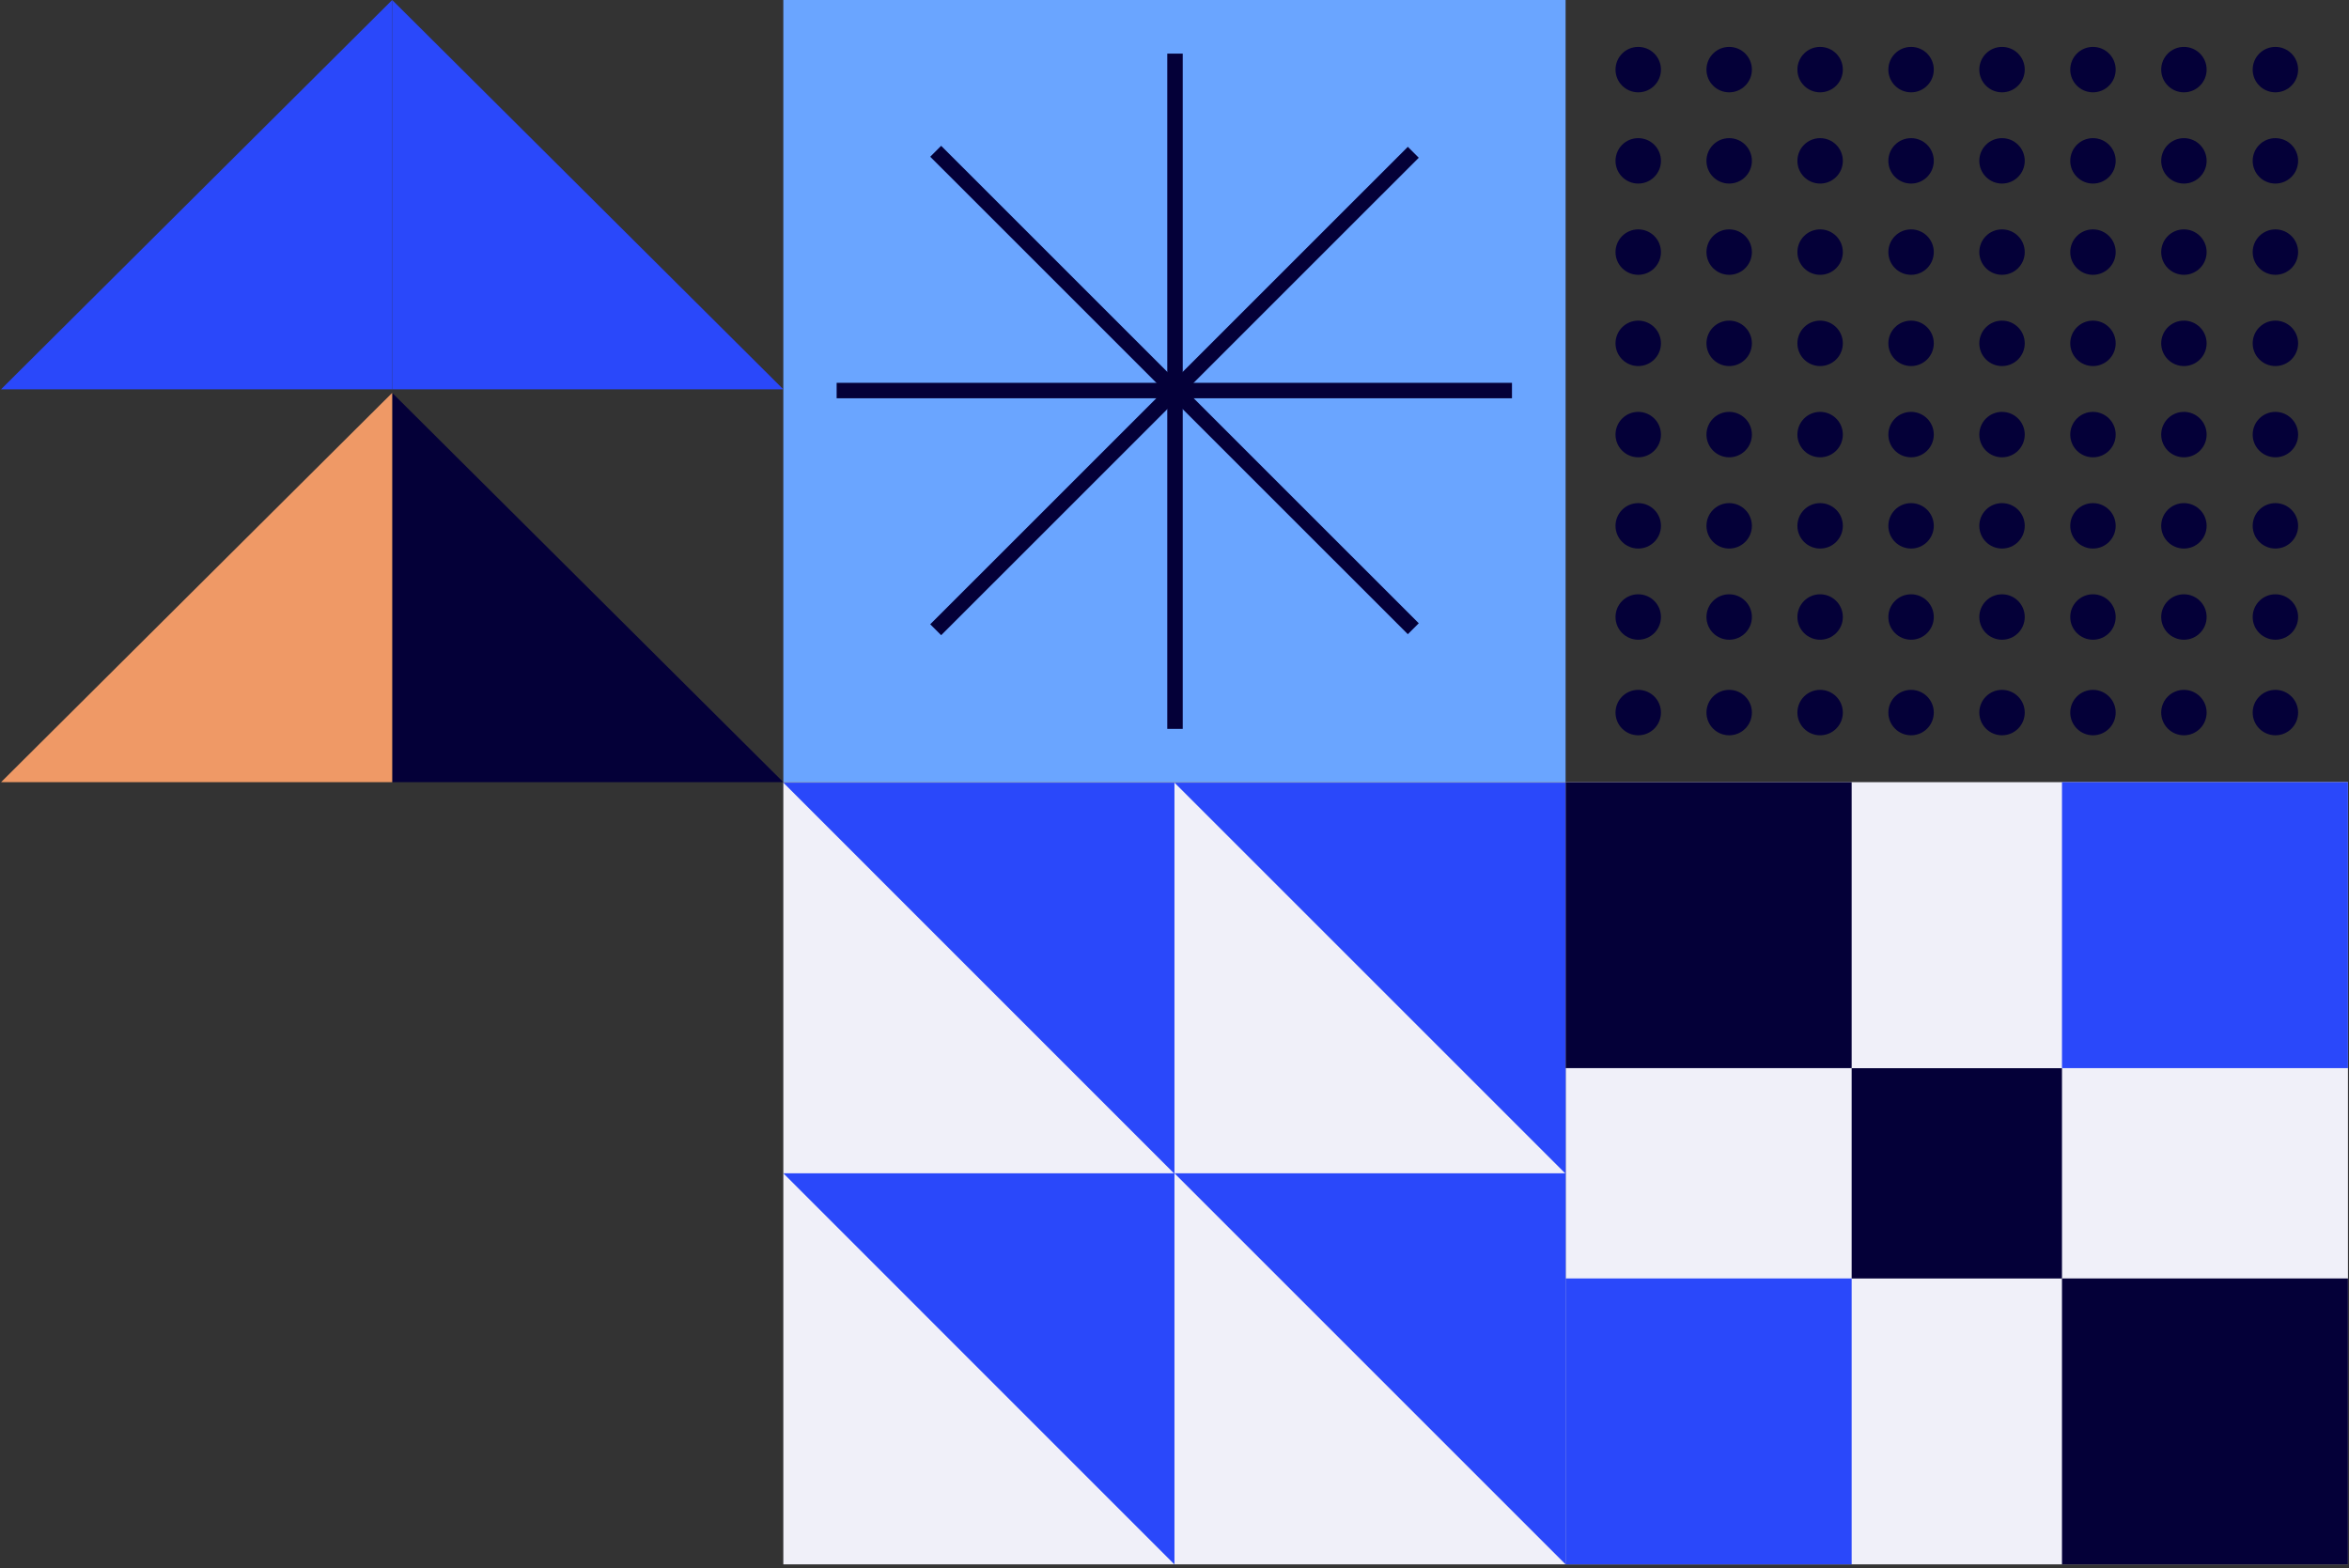 <svg width="304" height="203" viewBox="0 0 304 203" fill="none" xmlns="http://www.w3.org/2000/svg">
<rect x="0" y="0" width="304" height="203" fill="#333333" stroke="none"/>
<g clip-path="url(#clip0_218_188)">
<g clip-path="url(#clip1_218_188)">
<path d="M202.615 101.24H101.375V202.48H202.615V101.24Z" fill="#F0F0F9"/>
<path d="M303.865 101.24H202.625V202.48H303.865V101.24Z" fill="#F0F0F9"/>
<path d="M151.995 202.49V151.86H101.375L151.995 202.49Z" fill="#2A48FA"/>
<path d="M202.625 202.49V151.86H151.995L202.625 202.49Z" fill="#2A48FA"/>
<path d="M151.995 151.93V101.3H101.375L151.995 151.93Z" fill="#2A48FA"/>
<path d="M202.625 151.93V101.3H151.995L202.625 151.93Z" fill="#2A48FA"/>
<path d="M202.615 0H101.375V101.24H202.615V0Z" fill="#6AA5FF"/>
<path d="M50.755 50.85V101.24H101.375L50.755 50.85Z" fill="#040038"/>
<path d="M50.755 0V50.39H101.375L50.755 0Z" fill="#2A48FA"/>
<path d="M50.755 50.85V101.24H0.135L50.755 50.85Z" fill="#EF9966"/>
<path d="M50.755 0V50.39H0.135L50.755 0Z" fill="#2A48FA"/>
<path d="M152.065 6.94V94.34" stroke="#040038" stroke-width="2" stroke-miterlimit="10"/>
<path d="M195.675 50.55H108.275" stroke="#040038" stroke-width="2" stroke-miterlimit="10"/>
<path d="M182.905 19.71L121.095 81.51" stroke="#040038" stroke-width="2" stroke-miterlimit="10"/>
<path d="M182.905 81.38L121.095 19.58" stroke="#040038" stroke-width="2" stroke-miterlimit="10"/>
<path d="M239.635 101.24H202.625V138.25H239.635V101.24Z" fill="#040038"/>
<path d="M303.865 101.24H266.855V138.25H303.865V101.24Z" fill="#2A48FA"/>
<path d="M266.855 138.26H239.635V165.48H266.855V138.26Z" fill="#040038"/>
<path d="M239.635 165.47H202.625V202.48H239.635V165.47Z" fill="#2A48FA"/>
<path d="M303.865 165.47H266.855V202.48H303.865V165.47Z" fill="#040038"/>
<path d="M212.015 6.07C210.385 6.07 209.075 7.39 209.075 9.01C209.075 10.64 210.395 11.95 212.015 11.95C213.645 11.95 214.955 10.63 214.955 9.01C214.955 7.38 213.635 6.07 212.015 6.07Z" fill="#040038"/>
<path d="M212.015 17.88C210.385 17.88 209.075 19.2 209.075 20.82C209.075 22.45 210.395 23.76 212.015 23.76C213.645 23.76 214.955 22.44 214.955 20.82C214.955 19.19 213.635 17.88 212.015 17.88Z" fill="#040038"/>
<path d="M212.015 29.69C210.385 29.69 209.075 31.01 209.075 32.63C209.075 34.26 210.395 35.57 212.015 35.57C213.645 35.57 214.955 34.25 214.955 32.63C214.955 31 213.635 29.69 212.015 29.69Z" fill="#040038"/>
<path d="M212.015 41.5C210.385 41.5 209.075 42.82 209.075 44.44C209.075 46.07 210.395 47.38 212.015 47.38C213.645 47.38 214.955 46.06 214.955 44.44C214.955 42.81 213.635 41.5 212.015 41.5Z" fill="#040038"/>
<path d="M212.015 53.31C210.385 53.31 209.075 54.63 209.075 56.25C209.075 57.88 210.395 59.19 212.015 59.19C213.645 59.19 214.955 57.87 214.955 56.25C214.955 54.62 213.635 53.31 212.015 53.31Z" fill="#040038"/>
<path d="M212.015 65.12C210.385 65.12 209.075 66.44 209.075 68.06C209.075 69.69 210.395 71 212.015 71C213.645 71 214.955 69.68 214.955 68.06C214.955 66.43 213.635 65.12 212.015 65.12Z" fill="#040038"/>
<path d="M212.015 76.92C210.385 76.92 209.075 78.24 209.075 79.86C209.075 81.49 210.395 82.8 212.015 82.8C213.645 82.8 214.955 81.48 214.955 79.86C214.955 78.23 213.635 76.92 212.015 76.92Z" fill="#040038"/>
<path d="M223.785 6.07C222.155 6.07 220.845 7.39 220.845 9.01C220.845 10.64 222.165 11.95 223.785 11.95C225.415 11.95 226.725 10.63 226.725 9.01C226.725 7.38 225.405 6.07 223.785 6.07Z" fill="#040038"/>
<path d="M223.785 17.88C222.155 17.88 220.845 19.2 220.845 20.82C220.845 22.45 222.165 23.76 223.785 23.76C225.415 23.76 226.725 22.44 226.725 20.82C226.725 19.19 225.405 17.88 223.785 17.88Z" fill="#040038"/>
<path d="M223.785 29.69C222.155 29.69 220.845 31.01 220.845 32.63C220.845 34.26 222.165 35.57 223.785 35.57C225.415 35.57 226.725 34.25 226.725 32.63C226.725 31 225.405 29.69 223.785 29.69Z" fill="#040038"/>
<path d="M223.785 41.5C222.155 41.5 220.845 42.82 220.845 44.44C220.845 46.07 222.165 47.38 223.785 47.38C225.415 47.38 226.725 46.06 226.725 44.44C226.725 42.81 225.405 41.5 223.785 41.5Z" fill="#040038"/>
<path d="M223.785 53.31C222.155 53.31 220.845 54.63 220.845 56.25C220.845 57.88 222.165 59.19 223.785 59.19C225.415 59.19 226.725 57.87 226.725 56.25C226.725 54.62 225.405 53.31 223.785 53.31Z" fill="#040038"/>
<path d="M223.785 65.12C222.155 65.12 220.845 66.44 220.845 68.06C220.845 69.69 222.165 71 223.785 71C225.415 71 226.725 69.68 226.725 68.06C226.725 66.43 225.405 65.12 223.785 65.12Z" fill="#040038"/>
<path d="M223.785 76.92C222.155 76.92 220.845 78.24 220.845 79.86C220.845 81.49 222.165 82.8 223.785 82.8C225.415 82.8 226.725 81.48 226.725 79.86C226.725 78.23 225.405 76.92 223.785 76.92Z" fill="#040038"/>
<path d="M235.555 6.07C233.925 6.07 232.615 7.39 232.615 9.01C232.615 10.64 233.935 11.95 235.555 11.95C237.185 11.95 238.495 10.63 238.495 9.01C238.495 7.38 237.175 6.07 235.555 6.07Z" fill="#040038"/>
<path d="M235.555 17.88C233.925 17.88 232.615 19.2 232.615 20.82C232.615 22.45 233.935 23.76 235.555 23.76C237.185 23.76 238.495 22.44 238.495 20.82C238.495 19.19 237.175 17.88 235.555 17.88Z" fill="#040038"/>
<path d="M235.555 29.69C233.925 29.69 232.615 31.01 232.615 32.63C232.615 34.26 233.935 35.57 235.555 35.57C237.185 35.57 238.495 34.25 238.495 32.63C238.495 31 237.175 29.69 235.555 29.69Z" fill="#040038"/>
<path d="M235.555 41.5C233.925 41.5 232.615 42.82 232.615 44.44C232.615 46.07 233.935 47.38 235.555 47.38C237.185 47.38 238.495 46.06 238.495 44.44C238.495 42.81 237.175 41.5 235.555 41.5Z" fill="#040038"/>
<path d="M235.555 53.31C233.925 53.31 232.615 54.63 232.615 56.25C232.615 57.88 233.935 59.19 235.555 59.19C237.185 59.19 238.495 57.87 238.495 56.25C238.495 54.62 237.175 53.31 235.555 53.31Z" fill="#040038"/>
<path d="M235.555 65.12C233.925 65.12 232.615 66.44 232.615 68.06C232.615 69.69 233.935 71 235.555 71C237.185 71 238.495 69.68 238.495 68.06C238.495 66.43 237.175 65.12 235.555 65.12Z" fill="#040038"/>
<path d="M235.555 76.92C233.925 76.92 232.615 78.24 232.615 79.86C232.615 81.49 233.935 82.8 235.555 82.8C237.185 82.8 238.495 81.48 238.495 79.86C238.495 78.23 237.175 76.92 235.555 76.92Z" fill="#040038"/>
<path d="M247.325 6.07C245.695 6.07 244.385 7.39 244.385 9.01C244.385 10.64 245.705 11.95 247.325 11.95C248.955 11.95 250.265 10.63 250.265 9.01C250.265 7.38 248.945 6.07 247.325 6.07Z" fill="#040038"/>
<path d="M247.325 17.88C245.695 17.88 244.385 19.2 244.385 20.82C244.385 22.45 245.705 23.76 247.325 23.76C248.955 23.76 250.265 22.44 250.265 20.82C250.265 19.19 248.945 17.88 247.325 17.88Z" fill="#040038"/>
<path d="M247.325 29.69C245.695 29.69 244.385 31.01 244.385 32.63C244.385 34.26 245.705 35.57 247.325 35.57C248.955 35.57 250.265 34.25 250.265 32.63C250.265 31 248.945 29.69 247.325 29.69Z" fill="#040038"/>
<path d="M247.325 41.5C245.695 41.5 244.385 42.82 244.385 44.44C244.385 46.07 245.705 47.38 247.325 47.38C248.955 47.38 250.265 46.06 250.265 44.44C250.265 42.81 248.945 41.5 247.325 41.5Z" fill="#040038"/>
<path d="M247.325 53.31C245.695 53.31 244.385 54.63 244.385 56.25C244.385 57.88 245.705 59.19 247.325 59.19C248.955 59.19 250.265 57.87 250.265 56.25C250.265 54.62 248.945 53.31 247.325 53.31Z" fill="#040038"/>
<path d="M247.325 65.12C245.695 65.12 244.385 66.44 244.385 68.06C244.385 69.69 245.705 71 247.325 71C248.955 71 250.265 69.68 250.265 68.06C250.265 66.43 248.945 65.12 247.325 65.12Z" fill="#040038"/>
<path d="M247.325 76.92C245.695 76.92 244.385 78.24 244.385 79.86C244.385 81.49 245.705 82.8 247.325 82.8C248.955 82.8 250.265 81.48 250.265 79.86C250.265 78.23 248.945 76.92 247.325 76.92Z" fill="#040038"/>
<path d="M259.095 6.07C257.465 6.07 256.155 7.39 256.155 9.01C256.155 10.64 257.475 11.95 259.095 11.95C260.725 11.95 262.035 10.63 262.035 9.01C262.035 7.38 260.715 6.07 259.095 6.07Z" fill="#040038"/>
<path d="M259.095 17.88C257.465 17.88 256.155 19.2 256.155 20.82C256.155 22.45 257.475 23.76 259.095 23.76C260.725 23.76 262.035 22.44 262.035 20.82C262.035 19.19 260.715 17.88 259.095 17.88Z" fill="#040038"/>
<path d="M259.095 29.69C257.465 29.69 256.155 31.01 256.155 32.63C256.155 34.26 257.475 35.57 259.095 35.57C260.725 35.57 262.035 34.25 262.035 32.63C262.035 31 260.715 29.69 259.095 29.69Z" fill="#040038"/>
<path d="M259.095 41.5C257.465 41.5 256.155 42.82 256.155 44.44C256.155 46.07 257.475 47.38 259.095 47.38C260.725 47.38 262.035 46.06 262.035 44.44C262.035 42.81 260.715 41.5 259.095 41.5Z" fill="#040038"/>
<path d="M259.095 53.31C257.465 53.31 256.155 54.63 256.155 56.25C256.155 57.88 257.475 59.19 259.095 59.19C260.725 59.19 262.035 57.87 262.035 56.25C262.035 54.62 260.715 53.31 259.095 53.31Z" fill="#040038"/>
<path d="M259.095 65.12C257.465 65.12 256.155 66.44 256.155 68.06C256.155 69.69 257.475 71 259.095 71C260.725 71 262.035 69.68 262.035 68.06C262.035 66.43 260.715 65.12 259.095 65.12Z" fill="#040038"/>
<path d="M259.095 76.92C257.465 76.92 256.155 78.24 256.155 79.86C256.155 81.49 257.475 82.8 259.095 82.8C260.725 82.8 262.035 81.48 262.035 79.86C262.035 78.23 260.715 76.92 259.095 76.92Z" fill="#040038"/>
<path d="M270.865 6.07C269.235 6.07 267.925 7.39 267.925 9.01C267.925 10.64 269.245 11.95 270.865 11.95C272.495 11.95 273.805 10.63 273.805 9.01C273.805 7.38 272.485 6.07 270.865 6.07Z" fill="#040038"/>
<path d="M270.865 17.88C269.235 17.88 267.925 19.2 267.925 20.82C267.925 22.45 269.245 23.76 270.865 23.76C272.495 23.76 273.805 22.44 273.805 20.82C273.805 19.19 272.485 17.88 270.865 17.88Z" fill="#040038"/>
<path d="M270.865 29.69C269.235 29.69 267.925 31.01 267.925 32.63C267.925 34.26 269.245 35.57 270.865 35.57C272.495 35.57 273.805 34.25 273.805 32.63C273.805 31 272.485 29.69 270.865 29.69Z" fill="#040038"/>
<path d="M270.865 41.5C269.235 41.5 267.925 42.82 267.925 44.44C267.925 46.07 269.245 47.38 270.865 47.38C272.495 47.38 273.805 46.06 273.805 44.44C273.805 42.81 272.485 41.5 270.865 41.5Z" fill="#040038"/>
<path d="M270.865 53.31C269.235 53.31 267.925 54.63 267.925 56.25C267.925 57.88 269.245 59.19 270.865 59.19C272.495 59.19 273.805 57.87 273.805 56.25C273.805 54.62 272.485 53.31 270.865 53.31Z" fill="#040038"/>
<path d="M270.865 65.12C269.235 65.12 267.925 66.44 267.925 68.06C267.925 69.69 269.245 71 270.865 71C272.495 71 273.805 69.68 273.805 68.06C273.805 66.43 272.485 65.12 270.865 65.12Z" fill="#040038"/>
<path d="M270.865 76.92C269.235 76.92 267.925 78.24 267.925 79.86C267.925 81.49 269.245 82.8 270.865 82.8C272.495 82.8 273.805 81.48 273.805 79.86C273.805 78.23 272.485 76.92 270.865 76.92Z" fill="#040038"/>
<path d="M282.635 11.95C284.265 11.95 285.575 10.63 285.575 9.01C285.575 7.38 284.255 6.07 282.635 6.07C281.005 6.07 279.695 7.39 279.695 9.01C279.695 10.64 281.015 11.95 282.635 11.95Z" fill="#040038"/>
<path d="M282.635 17.88C281.005 17.88 279.695 19.2 279.695 20.82C279.695 22.45 281.015 23.76 282.635 23.76C284.265 23.76 285.575 22.44 285.575 20.82C285.575 19.19 284.255 17.88 282.635 17.88Z" fill="#040038"/>
<path d="M282.635 29.69C281.005 29.69 279.695 31.01 279.695 32.63C279.695 34.26 281.015 35.57 282.635 35.57C284.265 35.57 285.575 34.25 285.575 32.63C285.575 31 284.255 29.69 282.635 29.69Z" fill="#040038"/>
<path d="M282.635 41.5C281.005 41.5 279.695 42.82 279.695 44.44C279.695 46.07 281.015 47.38 282.635 47.38C284.265 47.38 285.575 46.06 285.575 44.44C285.575 42.81 284.255 41.5 282.635 41.5Z" fill="#040038"/>
<path d="M282.635 53.31C281.005 53.31 279.695 54.63 279.695 56.25C279.695 57.88 281.015 59.19 282.635 59.19C284.265 59.19 285.575 57.87 285.575 56.25C285.575 54.62 284.255 53.31 282.635 53.31Z" fill="#040038"/>
<path d="M282.635 65.12C281.005 65.12 279.695 66.44 279.695 68.06C279.695 69.69 281.015 71 282.635 71C284.265 71 285.575 69.68 285.575 68.06C285.575 66.43 284.255 65.12 282.635 65.12Z" fill="#040038"/>
<path d="M282.635 76.92C281.005 76.92 279.695 78.24 279.695 79.86C279.695 81.49 281.015 82.8 282.635 82.8C284.265 82.8 285.575 81.48 285.575 79.86C285.575 78.23 284.255 76.92 282.635 76.92Z" fill="#040038"/>
<path d="M294.475 11.95C296.105 11.95 297.415 10.63 297.415 9.01C297.415 7.38 296.095 6.07 294.475 6.07C292.845 6.07 291.535 7.39 291.535 9.01C291.535 10.64 292.855 11.95 294.475 11.95Z" fill="#040038"/>
<path d="M294.475 17.88C292.845 17.88 291.535 19.2 291.535 20.82C291.535 22.45 292.855 23.76 294.475 23.76C296.105 23.76 297.415 22.44 297.415 20.82C297.415 19.19 296.095 17.88 294.475 17.88Z" fill="#040038"/>
<path d="M294.475 29.69C292.845 29.69 291.535 31.01 291.535 32.63C291.535 34.26 292.855 35.57 294.475 35.57C296.105 35.57 297.415 34.25 297.415 32.63C297.415 31 296.095 29.69 294.475 29.69Z" fill="#040038"/>
<path d="M294.475 41.5C292.845 41.5 291.535 42.82 291.535 44.44C291.535 46.07 292.855 47.38 294.475 47.38C296.105 47.38 297.415 46.06 297.415 44.44C297.415 42.81 296.095 41.5 294.475 41.5Z" fill="#040038"/>
<path d="M294.475 53.31C292.845 53.31 291.535 54.63 291.535 56.25C291.535 57.88 292.855 59.19 294.475 59.19C296.105 59.19 297.415 57.87 297.415 56.25C297.415 54.62 296.095 53.31 294.475 53.31Z" fill="#040038"/>
<path d="M294.475 65.12C292.845 65.12 291.535 66.44 291.535 68.06C291.535 69.69 292.855 71 294.475 71C296.105 71 297.415 69.68 297.415 68.06C297.415 66.43 296.095 65.12 294.475 65.12Z" fill="#040038"/>
<path d="M294.475 76.92C292.845 76.92 291.535 78.24 291.535 79.86C291.535 81.49 292.855 82.8 294.475 82.8C296.105 82.8 297.415 81.48 297.415 79.86C297.415 78.23 296.095 76.92 294.475 76.92Z" fill="#040038"/>
<path d="M212.015 89.29C210.385 89.29 209.075 90.61 209.075 92.23C209.075 93.86 210.395 95.17 212.015 95.17C213.645 95.17 214.955 93.85 214.955 92.23C214.955 90.6 213.635 89.29 212.015 89.29Z" fill="#040038"/>
<path d="M223.785 89.29C222.155 89.29 220.845 90.61 220.845 92.23C220.845 93.86 222.165 95.17 223.785 95.17C225.415 95.17 226.725 93.85 226.725 92.23C226.725 90.6 225.405 89.29 223.785 89.29Z" fill="#040038"/>
<path d="M235.555 89.29C233.925 89.29 232.615 90.61 232.615 92.23C232.615 93.86 233.935 95.17 235.555 95.17C237.185 95.17 238.495 93.85 238.495 92.23C238.495 90.6 237.175 89.29 235.555 89.29Z" fill="#040038"/>
<path d="M247.325 89.29C245.695 89.29 244.385 90.61 244.385 92.23C244.385 93.86 245.705 95.17 247.325 95.17C248.955 95.17 250.265 93.85 250.265 92.23C250.265 90.6 248.945 89.29 247.325 89.29Z" fill="#040038"/>
<path d="M259.095 89.29C257.465 89.29 256.155 90.61 256.155 92.23C256.155 93.86 257.475 95.17 259.095 95.17C260.725 95.17 262.035 93.85 262.035 92.23C262.035 90.6 260.715 89.29 259.095 89.29Z" fill="#040038"/>
<path d="M270.865 89.29C269.235 89.29 267.925 90.61 267.925 92.23C267.925 93.86 269.245 95.17 270.865 95.17C272.495 95.17 273.805 93.85 273.805 92.23C273.805 90.6 272.485 89.29 270.865 89.29Z" fill="#040038"/>
<path d="M282.635 89.29C281.005 89.29 279.695 90.61 279.695 92.23C279.695 93.86 281.015 95.17 282.635 95.17C284.265 95.17 285.575 93.85 285.575 92.23C285.575 90.6 284.255 89.29 282.635 89.29Z" fill="#040038"/>
<path d="M294.475 89.29C292.845 89.29 291.535 90.61 291.535 92.23C291.535 93.86 292.855 95.17 294.475 95.17C296.105 95.17 297.415 93.85 297.415 92.23C297.415 90.6 296.095 89.29 294.475 89.29Z" fill="#040038"/>
</g>
</g>
<defs>
<clipPath id="clip0_218_188">
<rect width="303.73" height="202.49" fill="white" transform="translate(0.135)"/>
</clipPath>
<clipPath id="clip1_218_188">
<rect width="303.73" height="202.49" fill="white" transform="translate(0.135)"/>
</clipPath>
</defs>
</svg>
